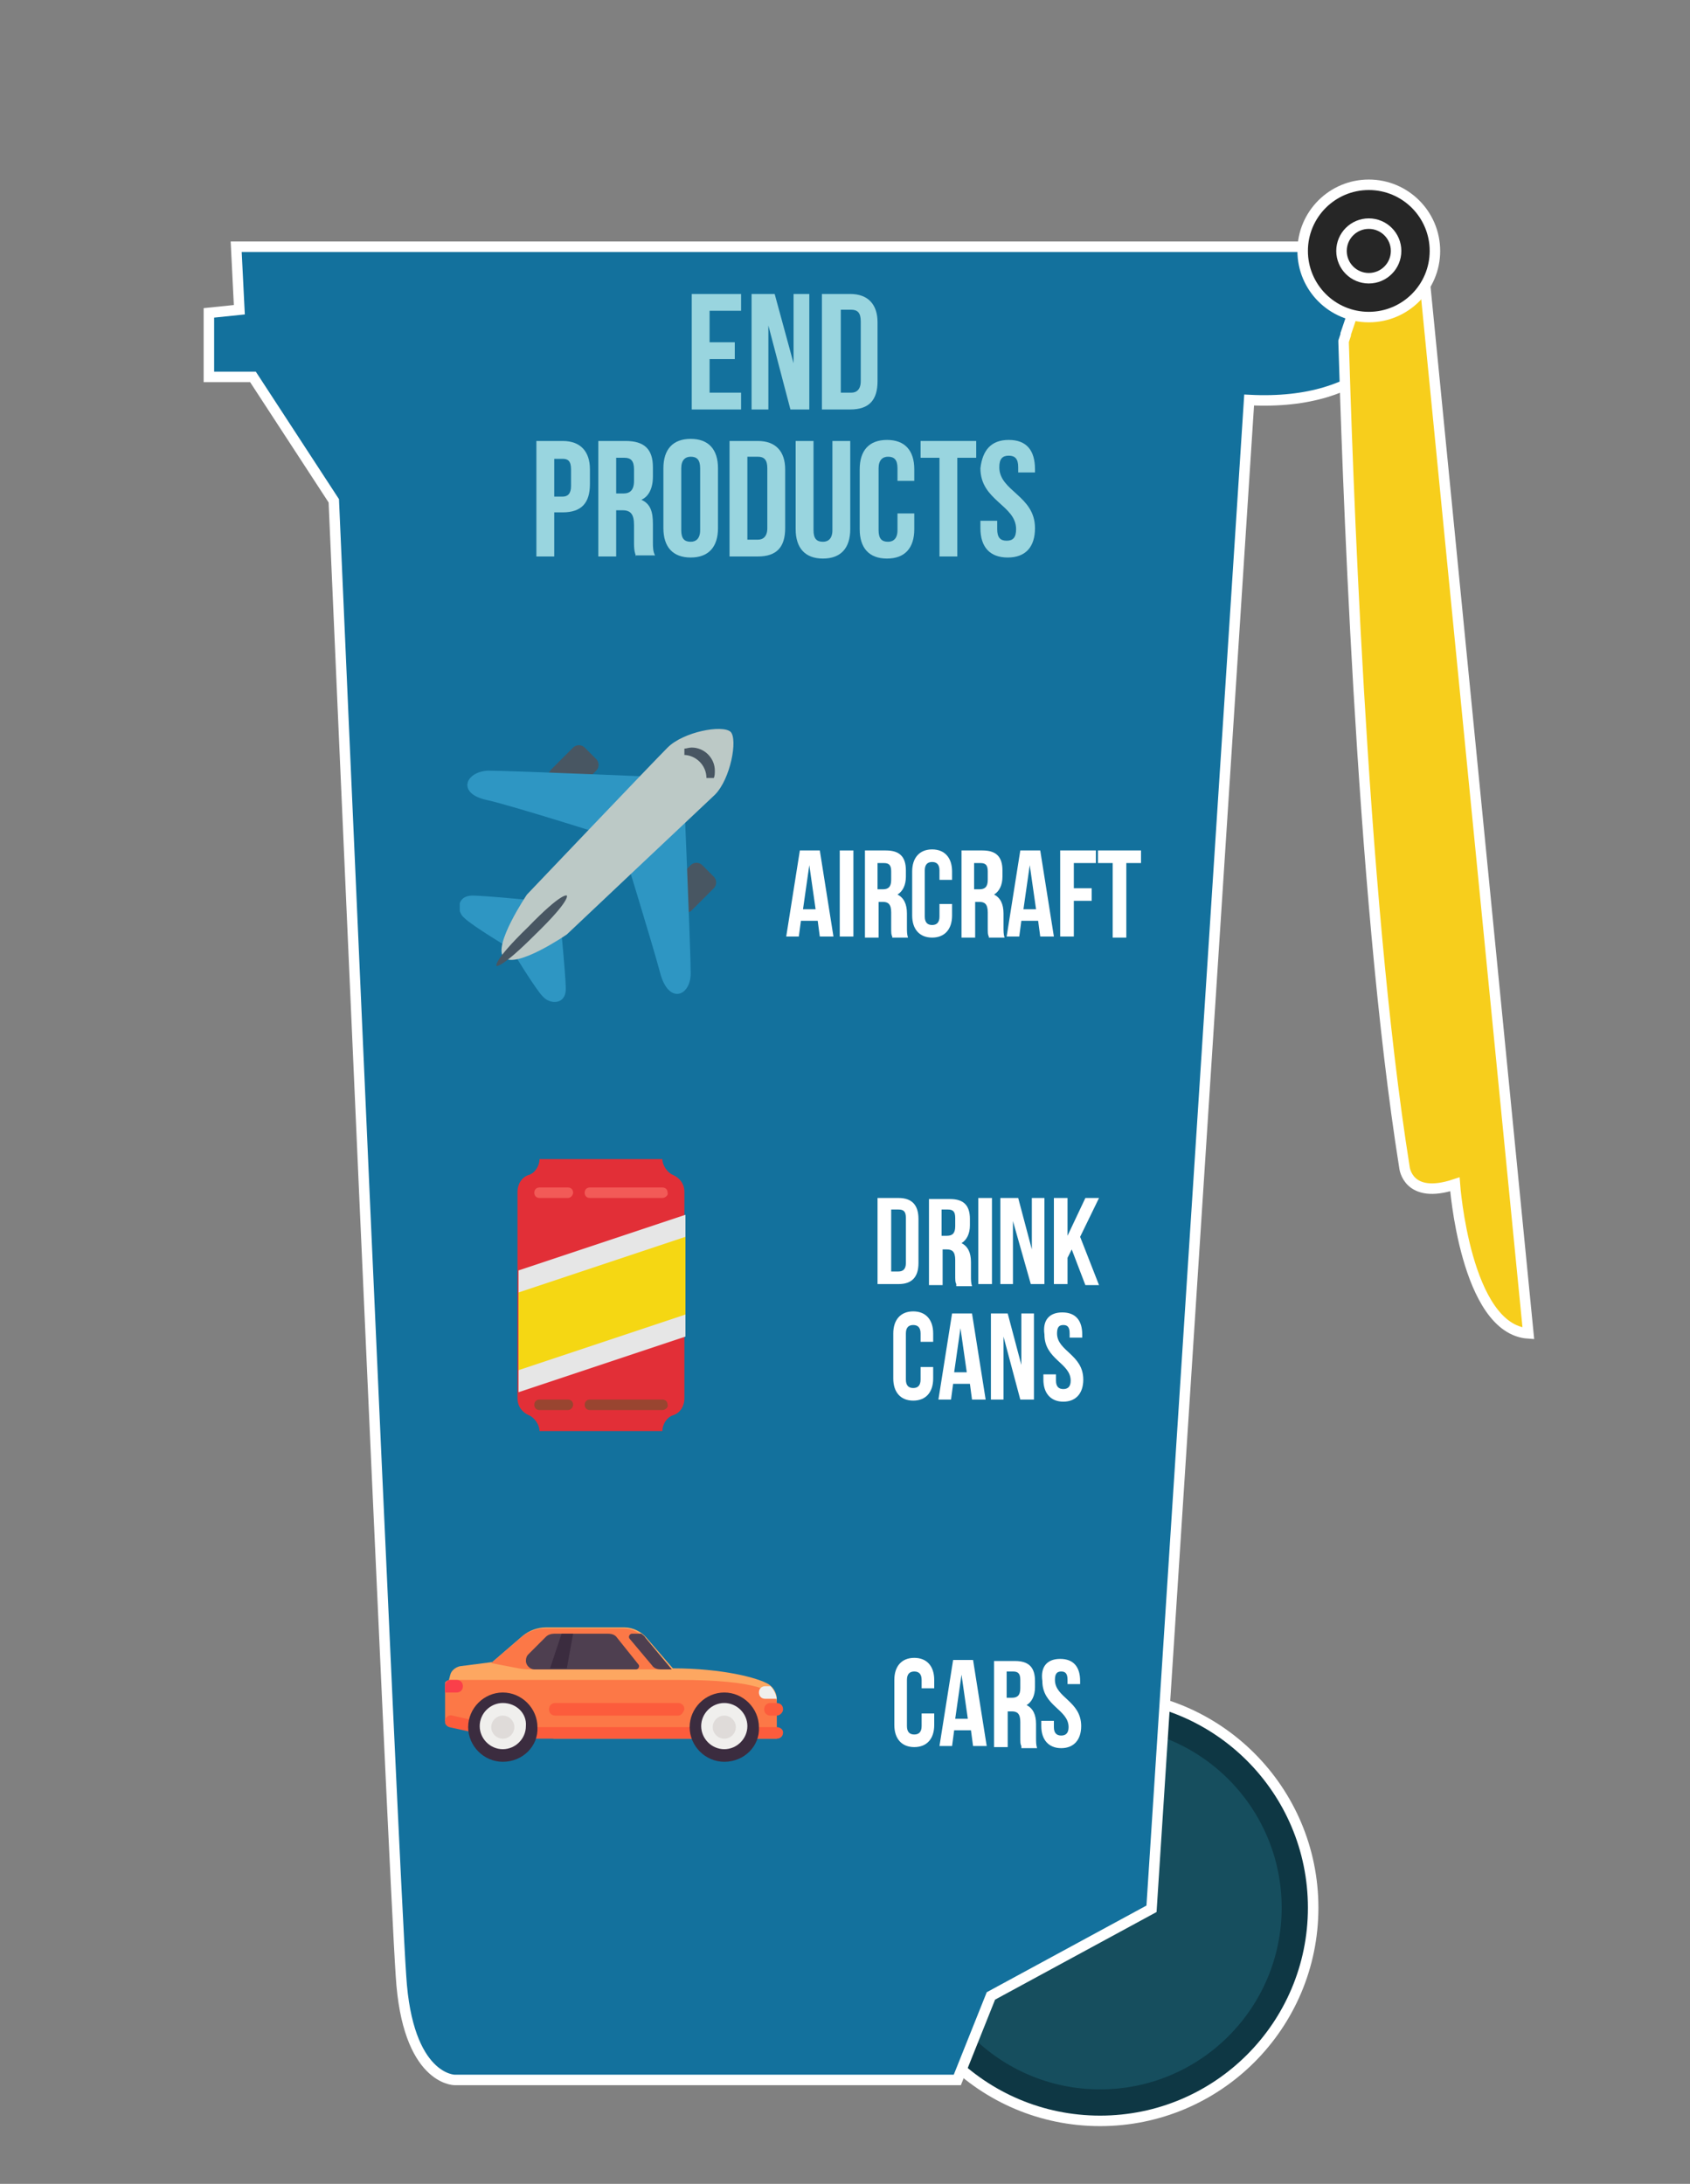 <?xml version="1.0" encoding="utf-8"?>
<!-- Generator: Adobe Illustrator 19.2.1, SVG Export Plug-In . SVG Version: 6.00 Build 0)  -->
<svg version="1.1" id="Layer_1" xmlns="http://www.w3.org/2000/svg" xmlns:xlink="http://www.w3.org/1999/xlink" x="0px" y="0px"
	 viewBox="0 0 161 208" style="enable-background:new 0 0 161 208;" xml:space="preserve">
<rect x="0" y="0" width="161" height="208" fill="#808080" stroke="none"/>
<style type="text/css">
	.st0{fill:#0E3744;stroke:#FFFFFF;stroke-miterlimit:10;}
	.st1{fill:#164E5E;}
	.st2{fill:#13719D;stroke:#FFFFFF;stroke-miterlimit:10;}
	.st3{fill:#F7CE1C;stroke:#FFFFFF;stroke-miterlimit:10;}
	.st4{fill:#262626;stroke:#FFFFFF;stroke-miterlimit:10;}
	.st5{fill:none;stroke:#FFFFFF;stroke-miterlimit:10;}
	.st6{enable-background:new    ;}
	.st7{fill:#FFFFFF;}
	.st8{fill:#E22F37;}
	.st9{fill:#F25A57;}
	.st10{fill:#994530;}
	.st11{fill:#E6E6E6;}
	.st12{fill:#F5D713;}
	.st13{fill:#FDA761;}
	.st14{clip-path:url(#SVGID_2_);fill:#FC7847;}
	.st15{clip-path:url(#SVGID_4_);fill:#FC5C3C;}
	.st16{fill:#F0EFED;}
	.st17{fill:#3B2C3F;}
	.st18{fill:#DFDBD9;}
	.st19{fill:#FC5C3C;}
	.st20{fill:#FC7847;}
	.st21{fill:#4E3F50;}
	.st22{fill:#FA3F4A;}
	.st23{fill:#485662;}
	.st24{clip-path:url(#SVGID_6_);fill:#485662;}
	.st25{clip-path:url(#SVGID_8_);fill:#2E96C3;}
	.st26{clip-path:url(#SVGID_10_);fill:#2E96C3;}
	.st27{clip-path:url(#SVGID_12_);fill:#BCC9C6;}
	.st28{fill:#99D5DF;}
</style>
<circle class="st0" cx="104.8" cy="181.7" r="20.3"/>
<circle class="st1" cx="104.8" cy="181.7" r="17.3"/>
<path class="st2" d="M131.1,23.5H22.5l0.3,6l-2.9,0.3v6.1h4.2l7.7,11.8c0,0,5.7,130.6,6.4,140.5c0.6,9.9,5.1,9.9,5.1,9.9h47.9l3.2-8
	l15.3-8.3L119,38.1c5.8,0.3,9.6-1.2,12.2-3.3L131.1,23.5L131.1,23.5z"/>
<path class="st3" d="M135.8,27.5l-5.5-1.9l-2.1,6.2l0,0v0.1l-0.2,0.6v0.1c0.3,9.8,1.6,52.3,5.8,78.6c0,0,0.3,3.1,4.8,1.6
	c0,0,1,13.8,7,14.2L135.8,27.5z"/>
<circle class="st4" cx="130.4" cy="23.9" r="6.3"/>
<circle class="st5" cx="130.4" cy="23.9" r="2.6"/>
<g class="st6">
	<path class="st7" d="M83.6,114.1h2c1.3,0,1.9,0.7,1.9,2v4.2c0,1.3-0.6,2-1.9,2h-2V114.1z M84.9,115.2v5.9h0.7
		c0.4,0,0.7-0.2,0.7-0.8V116c0-0.6-0.2-0.8-0.7-0.8H84.9z"/>
	<path class="st7" d="M91.1,122.3c-0.1-0.2-0.1-0.3-0.1-1V120c0-0.8-0.3-1-0.8-1h-0.4v3.4h-1.3v-8.2h2c1.3,0,1.9,0.6,1.9,1.9v0.6
		c0,0.8-0.3,1.4-0.8,1.7c0.6,0.3,0.9,0.9,0.9,1.8v1.3c0,0.4,0,0.7,0.1,1H91.1z M89.7,115.2v2.5h0.5c0.5,0,0.8-0.2,0.8-0.9v-0.8
		c0-0.6-0.2-0.8-0.7-0.8H89.7z"/>
	<path class="st7" d="M93.2,114.1h1.3v8.2h-1.3V114.1z"/>
	<path class="st7" d="M96.5,116.3v6h-1.2v-8.2H97l1.3,4.9v-4.9h1.2v8.2h-1.3L96.5,116.3z"/>
	<path class="st7" d="M102.1,119l-0.4,0.8v2.5h-1.3v-8.2h1.3v3.6l1.7-3.6h1.3l-1.8,3.7l1.8,4.6h-1.3L102.1,119z"/>
</g>
<g class="st6">
	<path class="st7" d="M88.9,130.2v1.1c0,1.3-0.7,2.1-1.9,2.1s-1.9-0.8-1.9-2.1V127c0-1.3,0.7-2.1,1.9-2.1s1.9,0.8,1.9,2.1v0.8h-1.2
		V127c0-0.6-0.3-0.8-0.7-0.8c-0.4,0-0.7,0.2-0.7,0.8v4.4c0,0.6,0.3,0.8,0.7,0.8c0.4,0,0.7-0.2,0.7-0.8v-1.2H88.9z"/>
	<path class="st7" d="M93.9,133.3h-1.3l-0.2-1.5h-1.6l-0.2,1.5h-1.2l1.3-8.2h1.9L93.9,133.3z M90.9,130.7h1.2l-0.6-4.2L90.9,130.7z"
		/>
	<path class="st7" d="M95.6,127.3v6h-1.2v-8.2h1.6l1.3,4.9v-4.9h1.2v8.2h-1.3L95.6,127.3z"/>
	<path class="st7" d="M101.2,125c1.3,0,1.9,0.8,1.9,2.1v0.3h-1.2V127c0-0.6-0.2-0.8-0.6-0.8s-0.6,0.2-0.6,0.8c0,1.7,2.5,2,2.5,4.4
		c0,1.3-0.7,2.1-1.9,2.1s-1.9-0.8-1.9-2.1v-0.5h1.2v0.6c0,0.6,0.3,0.8,0.7,0.8c0.4,0,0.7-0.2,0.7-0.8c0-1.7-2.5-2-2.5-4.4
		C99.3,125.7,100,125,101.2,125z"/>
</g>
<g class="st6">
	<path class="st7" d="M89,163.2v1.1c0,1.3-0.7,2.1-1.9,2.1s-1.9-0.8-1.9-2.1V160c0-1.3,0.7-2.1,1.9-2.1s1.9,0.8,1.9,2.1v0.8h-1.2
		V160c0-0.6-0.3-0.8-0.7-0.8c-0.4,0-0.7,0.2-0.7,0.8v4.4c0,0.6,0.3,0.8,0.7,0.8c0.4,0,0.7-0.2,0.7-0.8v-1.2H89z"/>
	<path class="st7" d="M94,166.3h-1.3l-0.2-1.5h-1.6l-0.2,1.5h-1.2l1.3-8.2h1.9L94,166.3z M91,163.7h1.2l-0.6-4.2L91,163.7z"/>
	<path class="st7" d="M97.3,166.3c-0.1-0.2-0.1-0.3-0.1-1V164c0-0.8-0.3-1-0.8-1h-0.4v3.4h-1.3v-8.2h2c1.3,0,1.9,0.6,1.9,1.9v0.6
		c0,0.8-0.3,1.4-0.8,1.7c0.6,0.3,0.9,0.9,0.9,1.8v1.3c0,0.4,0,0.7,0.1,1H97.3z M95.9,159.2v2.5h0.5c0.5,0,0.8-0.2,0.8-0.9v-0.8
		c0-0.6-0.2-0.8-0.7-0.8H95.9z"/>
	<path class="st7" d="M101,158c1.3,0,1.9,0.8,1.9,2.1v0.3h-1.2V160c0-0.6-0.2-0.8-0.6-0.8c-0.4,0-0.6,0.2-0.6,0.8
		c0,1.7,2.5,2,2.5,4.4c0,1.3-0.7,2.1-1.9,2.1s-1.9-0.8-1.9-2.1v-0.5h1.2v0.6c0,0.6,0.3,0.8,0.7,0.8s0.7-0.2,0.7-0.8
		c0-1.7-2.5-2-2.5-4.4C99.1,158.7,99.8,158,101,158z"/>
</g>
<g class="st6">
	<path class="st7" d="M79.4,89.2h-1.3l-0.2-1.5h-1.6l-0.2,1.5h-1.2l1.3-8.2h1.9L79.4,89.2z M76.5,86.6h1.2l-0.6-4.2L76.5,86.6z"/>
	<path class="st7" d="M80,81h1.3v8.2H80V81z"/>
	<path class="st7" d="M85,89.2c-0.1-0.2-0.1-0.3-0.1-1v-1.3c0-0.8-0.3-1-0.8-1h-0.4v3.4h-1.3V81h2c1.3,0,1.9,0.6,1.9,1.9v0.6
		c0,0.8-0.3,1.4-0.8,1.7c0.6,0.3,0.9,0.9,0.9,1.8v1.3c0,0.4,0,0.7,0.1,1H85z M83.6,82.2v2.5h0.5c0.5,0,0.8-0.2,0.8-0.9V83
		c0-0.6-0.2-0.8-0.7-0.8H83.6z"/>
	<path class="st7" d="M90.7,86.1v1.1c0,1.3-0.7,2.1-1.9,2.1s-1.9-0.8-1.9-2.1V83c0-1.3,0.7-2.1,1.9-2.1s1.9,0.8,1.9,2.1v0.8h-1.2
		v-0.9c0-0.6-0.3-0.8-0.7-0.8s-0.7,0.2-0.7,0.8v4.4c0,0.6,0.3,0.8,0.7,0.8s0.7-0.2,0.7-0.8v-1.2H90.7z"/>
	<path class="st7" d="M94.2,89.2c-0.1-0.2-0.1-0.3-0.1-1v-1.3c0-0.8-0.3-1-0.8-1h-0.4v3.4h-1.3V81h2c1.3,0,1.9,0.6,1.9,1.9v0.6
		c0,0.8-0.3,1.4-0.8,1.7c0.6,0.3,0.9,0.9,0.9,1.8v1.3c0,0.4,0,0.7,0.1,1H94.2z M92.8,82.2v2.5h0.5c0.5,0,0.8-0.2,0.8-0.9V83
		c0-0.6-0.2-0.8-0.7-0.8H92.8z"/>
	<path class="st7" d="M100.4,89.2h-1.3l-0.2-1.5h-1.6l-0.2,1.5h-1.2l1.3-8.2h1.9L100.4,89.2z M97.5,86.6h1.2l-0.6-4.2L97.5,86.6z"/>
	<path class="st7" d="M102.3,84.6h1.7v1.2h-1.7v3.4H101V81h3.4v1.2h-2.1V84.6z"/>
	<path class="st7" d="M104.7,81h4v1.2h-1.4v7.1h-1.3v-7.1h-1.4V81z"/>
</g>
<g>
	<path class="st8" d="M49.3,124.7v-11.2c0-0.7,0.4-1.4,1.1-1.6c0.6-0.2,1-0.9,1-1.5l0,0h11.7l0,0c0,0.6,0.5,1.3,1,1.5
		c0.7,0.3,1.1,0.9,1.1,1.6v11.2V122v11.2c0,0.7-0.4,1.4-1.1,1.6c-0.6,0.2-1,0.9-1,1.5l0,0H51.4l0,0c0-0.6-0.5-1.3-1-1.5
		c-0.7-0.3-1.1-0.9-1.1-1.6V122"/>
	<path class="st9" d="M54.1,114.1h-2.7c-0.3,0-0.5-0.2-0.5-0.5s0.2-0.5,0.5-0.5h2.7c0.3,0,0.5,0.2,0.5,0.5
		C54.6,113.8,54.4,114.1,54.1,114.1L54.1,114.1z"/>
	<path class="st9" d="M63.1,114.1h-6.9c-0.3,0-0.5-0.2-0.5-0.5s0.2-0.5,0.5-0.5h6.9c0.3,0,0.5,0.2,0.5,0.5
		C63.7,113.8,63.4,114.1,63.1,114.1L63.1,114.1z"/>
	<path class="st10" d="M54.1,134.3h-2.7c-0.3,0-0.5-0.2-0.5-0.5s0.2-0.5,0.5-0.5h2.7c0.3,0,0.5,0.2,0.5,0.5
		C54.6,134,54.4,134.3,54.1,134.3L54.1,134.3z"/>
	<path class="st10" d="M63.1,134.3h-6.9c-0.3,0-0.5-0.2-0.5-0.5s0.2-0.5,0.5-0.5h6.9c0.3,0,0.5,0.2,0.5,0.5
		C63.7,134,63.4,134.3,63.1,134.3L63.1,134.3z"/>
	<path class="st11" d="M65.3,127.3l-15.9,5.3V121l15.9-5.3V127.3z"/>
	<path class="st12" d="M65.3,125.2l-15.9,5.3v-7.4l15.9-5.3V125.2z"/>
</g>
<g>
	<path class="st13" d="M73.2,160.4c-1-0.6-4.4-1.5-9.1-1.5l-2.5-2.9c-0.5-0.6-1.3-1-2.1-1H52c-0.8,0-1.6,0.3-2.2,0.8l-2.9,2.5
		l-3.1,0.4c-0.4,0.1-0.8,0.4-0.9,0.8l-0.4,1.5l8.3,3.9H74v-3.1C74,161.3,73.7,160.7,73.2,160.4L73.2,160.4z"/>
	<g>
		<g>
			<defs>
				<rect id="SVGID_1_" x="42.4" y="155" width="32.2" height="12.8"/>
			</defs>
			<clipPath id="SVGID_2_">
				<use xlink:href="#SVGID_1_"  style="overflow:visible;"/>
			</clipPath>
			<path class="st14" d="M74,162.2c0-1.1-1.7-2.2-9.4-2.2H42.9c-0.3,0-0.6,0.2-0.6,0.6v3.3l10.5,1.7H74V162.2L74,162.2z"/>
		</g>
		<g>
			<defs>
				<rect id="SVGID_3_" x="42.4" y="155" width="32.2" height="12.8"/>
			</defs>
			<clipPath id="SVGID_4_">
				<use xlink:href="#SVGID_3_"  style="overflow:visible;"/>
			</clipPath>
			<path class="st15" d="M74,164.5H48l-4.9-1.1c-0.3-0.1-0.6,0.1-0.7,0.4c-0.1,0.3,0.1,0.6,0.4,0.7l5,1.1h0.1H74
				c0.3,0,0.6-0.2,0.6-0.6C74.6,164.7,74.3,164.5,74,164.5L74,164.5z"/>
		</g>
	</g>
	<path class="st16" d="M69,161.7c1.5,0,2.8,1.2,2.8,2.8c0,1.5-1.2,2.8-2.8,2.8c-1.5,0-2.8-1.2-2.8-2.8S67.5,161.7,69,161.7L69,161.7
		z"/>
	<path class="st17" d="M69,162.2c-1.2,0-2.2,1-2.2,2.2s1,2.2,2.2,2.2s2.2-1,2.2-2.2S70.2,162.2,69,162.2L69,162.2z M69,167.8
		c-1.8,0-3.3-1.5-3.3-3.3s1.5-3.3,3.3-3.3s3.3,1.5,3.3,3.3C72.4,166.3,70.9,167.8,69,167.8L69,167.8z"/>
	<path class="st18" d="M69,163.4c0.6,0,1.1,0.5,1.1,1.1s-0.5,1.1-1.1,1.1s-1.1-0.5-1.1-1.1S68.4,163.4,69,163.4L69,163.4z"/>
	<path class="st16" d="M47.9,161.7c1.5,0,2.8,1.2,2.8,2.8c0,1.5-1.2,2.8-2.8,2.8c-1.5,0-2.8-1.2-2.8-2.8
		C45.2,162.9,46.4,161.7,47.9,161.7L47.9,161.7z"/>
	<path class="st17" d="M47.9,162.2c-1.2,0-2.2,1-2.2,2.2s1,2.2,2.2,2.2s2.2-1,2.2-2.2C50.2,163.2,49.2,162.2,47.9,162.2L47.9,162.2z
		 M47.9,167.8c-1.8,0-3.3-1.5-3.3-3.3s1.5-3.3,3.3-3.3s3.3,1.5,3.3,3.3C51.3,166.3,49.8,167.8,47.9,167.8L47.9,167.8z"/>
	<path class="st18" d="M47.9,163.4c0.6,0,1.1,0.5,1.1,1.1s-0.5,1.1-1.1,1.1s-1.1-0.5-1.1-1.1C46.8,163.9,47.3,163.4,47.9,163.4
		L47.9,163.4z"/>
	<path class="st19" d="M64.6,163.4H52.9c-0.3,0-0.6-0.2-0.6-0.6l0,0c0-0.3,0.2-0.6,0.6-0.6h11.7c0.3,0,0.6,0.2,0.6,0.6l0,0
		C65.1,163.1,64.9,163.4,64.6,163.4L64.6,163.4z"/>
	<path class="st19" d="M74,163.4h-0.6c-0.3,0-0.6-0.2-0.6-0.6l0,0c0-0.3,0.2-0.6,0.6-0.6H74c0.3,0,0.6,0.2,0.6,0.6l0,0
		C74.6,163.1,74.3,163.4,74,163.4L74,163.4z"/>
	<path class="st20" d="M46.8,158.4l2.9-2.5c0.6-0.5,1.4-0.8,2.2-0.8h7.5c0.8,0,1.6,0.4,2.1,1L64,159H50.9c-0.5,0-1,0-1.5-0.1
		L46.8,158.4L46.8,158.4z"/>
	<path class="st21" d="M58.8,156c-0.2-0.3-0.5-0.4-0.9-0.4h-5.1c-0.3,0-0.6,0.1-0.8,0.3l-1.7,1.7c-0.1,0.1-0.2,0.3-0.2,0.6l0,0
		c0,0.4,0.4,0.8,0.8,0.8h9.7c0.2,0,0.4-0.3,0.2-0.5L58.8,156L58.8,156z"/>
	<polygon class="st17" points="54,158.9 52.4,158.9 53.5,155.6 54.6,155.6 	"/>
	<path class="st16" d="M73.4,160.6h-0.5c-0.3,0-0.6,0.2-0.6,0.6c0,0.3,0.2,0.6,0.6,0.6H74C73.9,161.3,73.7,160.9,73.4,160.6
		L73.4,160.6z"/>
	<path class="st21" d="M61.5,156c-0.1-0.2-0.3-0.3-0.4-0.4h-0.9c-0.2,0-0.4,0.3-0.2,0.5l2.1,2.5c0.2,0.3,0.5,0.4,0.9,0.4h1L61.5,156
		L61.5,156z"/>
	<path class="st22" d="M42.4,160.6v0.6h1.1c0.3,0,0.6-0.2,0.6-0.6c0-0.3-0.2-0.6-0.6-0.6h-0.6C42.6,160,42.4,160.3,42.4,160.6
		L42.4,160.6z"/>
</g>
<g>
	<path class="st23" d="M65.9,86.7c-0.3,0.3-0.8,0.3-1.1,0l-1.1-1.1c-0.3-0.3-0.3-0.8,0-1.1l2.1-2.1c0.3-0.3,0.8-0.3,1.1,0l1.1,1.1
		c0.3,0.3,0.3,0.8,0,1.1L65.9,86.7L65.9,86.7z"/>
	<g>
		<g>
			<defs>
				<rect id="SVGID_5_" x="43.8" y="69.4" width="26.1" height="26.1"/>
			</defs>
			<clipPath id="SVGID_6_">
				<use xlink:href="#SVGID_5_"  style="overflow:visible;"/>
			</clipPath>
			<path class="st24" d="M54.7,75.5c-0.3,0.3-0.8,0.3-1.1,0l-1.1-1.1c-0.3-0.3-0.3-0.8,0-1.1l2.1-2.1c0.3-0.3,0.8-0.3,1.1,0l1.1,1.1
				c0.3,0.3,0.3,0.8,0,1.1L54.7,75.5L54.7,75.5z"/>
		</g>
		<g>
			<defs>
				<rect id="SVGID_7_" x="43.8" y="69.4" width="26.1" height="26.1"/>
			</defs>
			<clipPath id="SVGID_8_">
				<use xlink:href="#SVGID_7_"  style="overflow:visible;"/>
			</clipPath>
			<path class="st25" d="M45,85.3c1.5,0,8.2,0.7,8.2,0.7s0.7,6.7,0.7,8.2s-1.5,1.5-2.2,0.7c-0.7-0.7-3-4.5-3-4.5s-3.7-2.2-4.5-3
				C43.5,86.8,43.5,85.3,45,85.3"/>
		</g>
		<g>
			<defs>
				<rect id="SVGID_9_" x="43.8" y="69.4" width="26.1" height="26.1"/>
			</defs>
			<clipPath id="SVGID_10_">
				<use xlink:href="#SVGID_9_"  style="overflow:visible;"/>
			</clipPath>
			<path class="st26" d="M46.5,73.4c2.2,0,18.6,0.7,18.6,0.7s0.7,16.4,0.7,18.6s-2.1,3-2.9,0c-0.8-3-3.8-12.7-3.8-12.7
				s-10.4-3.3-12.7-3.8C43.5,75.6,44.3,73.5,46.5,73.4"/>
		</g>
		<g>
			<defs>
				<rect id="SVGID_11_" x="43.8" y="69.4" width="26.1" height="26.1"/>
			</defs>
			<clipPath id="SVGID_12_">
				<use xlink:href="#SVGID_11_"  style="overflow:visible;"/>
			</clipPath>
			<path class="st27" d="M63.6,71.2c1.5-1.5,5.2-2.2,6-1.5c0.7,0.7,0,4.5-1.5,6C66.6,77.1,54,89,54,89s-4.8,3.3-6,2.2
				c-1.1-1.1,2.2-6,2.2-6S62.2,72.6,63.6,71.2"/>
		</g>
	</g>
	<path class="st23" d="M54,85.3c0,0,0.4,0.4-3,3.7c-3.3,3.3-3.7,3-3.7,3s-0.4-0.4,3-3.7C53.6,84.9,54,85.3,54,85.3"/>
	<path class="st23" d="M65.1,71.9c1.2,0,2.2,1,2.2,2.2H68c0.1-0.2,0.1-0.5,0.1-0.7c0-1.2-1-2.2-2.2-2.2c-0.3,0-0.5,0.1-0.7,0.1v0.6
		H65.1z"/>
</g>
<g class="st6">
	<path class="st28" d="M67.6,32.6H70v1.6h-2.4v3.2h3V39h-4.7V28h4.7v1.6h-3V32.6z"/>
	<path class="st28" d="M73.2,31v8h-1.6V28h2.2l1.8,6.6V28h1.5v11h-1.8L73.2,31z"/>
	<path class="st28" d="M78.3,28h2.7c1.7,0,2.6,1,2.6,2.7v5.6c0,1.8-0.8,2.7-2.6,2.7h-2.7V28z M80.1,29.6v7.8h1
		c0.5,0,0.9-0.3,0.9-1.1v-5.7c0-0.8-0.3-1.1-0.9-1.1H80.1z"/>
</g>
<g class="st6">
	<path class="st28" d="M56.2,44.7v1.4c0,1.8-0.8,2.7-2.6,2.7h-0.8V53h-1.7V42h2.5C55.3,42,56.2,43,56.2,44.7z M52.8,43.6v3.7h0.8
		c0.5,0,0.8-0.3,0.8-1v-1.6c0-0.8-0.3-1-0.8-1H52.8z"/>
	<path class="st28" d="M60.6,53c-0.1-0.3-0.2-0.5-0.2-1.3v-1.7c0-1-0.3-1.4-1.1-1.4h-0.6V53H57V42h2.6c1.8,0,2.6,0.8,2.6,2.5v0.9
		c0,1.1-0.4,1.9-1.1,2.2c0.9,0.4,1.1,1.2,1.1,2.3v1.7c0,0.5,0,0.9,0.2,1.3H60.6z M58.7,43.6v3.4h0.7c0.6,0,1-0.3,1-1.2v-1.1
		c0-0.8-0.3-1.1-0.9-1.1H58.7z"/>
	<path class="st28" d="M63.2,44.6c0-1.8,0.9-2.8,2.6-2.8c1.7,0,2.6,1,2.6,2.8v5.7c0,1.8-0.9,2.8-2.6,2.8c-1.7,0-2.6-1-2.6-2.8V44.6z
		 M64.9,50.5c0,0.8,0.3,1.1,0.9,1.1c0.5,0,0.9-0.3,0.9-1.1v-5.9c0-0.8-0.3-1.1-0.9-1.1c-0.5,0-0.9,0.3-0.9,1.1V50.5z"/>
	<path class="st28" d="M69.5,42h2.7c1.7,0,2.6,1,2.6,2.7v5.6c0,1.8-0.8,2.7-2.6,2.7h-2.7V42z M71.2,43.6v7.8h1
		c0.5,0,0.9-0.3,0.9-1.1v-5.7c0-0.8-0.3-1.1-0.9-1.1H71.2z"/>
	<path class="st28" d="M77.5,42v8.5c0,0.8,0.3,1.1,0.9,1.1c0.5,0,0.9-0.3,0.9-1.1V42H81v8.4c0,1.8-0.9,2.8-2.6,2.8
		c-1.7,0-2.6-1-2.6-2.8V42H77.5z"/>
	<path class="st28" d="M87.1,48.9v1.5c0,1.8-0.9,2.8-2.6,2.8c-1.7,0-2.6-1-2.6-2.8v-5.7c0-1.8,0.9-2.8,2.6-2.8c1.7,0,2.6,1,2.6,2.8
		v1.1h-1.6v-1.2c0-0.8-0.3-1.1-0.9-1.1c-0.5,0-0.9,0.3-0.9,1.1v5.9c0,0.8,0.3,1.1,0.9,1.1c0.5,0,0.9-0.3,0.9-1.1v-1.6H87.1z"/>
	<path class="st28" d="M87.7,42H93v1.6h-1.8V53h-1.7v-9.4h-1.8V42z"/>
	<path class="st28" d="M96.1,41.9c1.7,0,2.5,1,2.5,2.8V45H97v-0.5c0-0.8-0.3-1.1-0.9-1.1s-0.9,0.3-0.9,1.1c0,2.3,3.4,2.7,3.4,5.8
		c0,1.8-0.9,2.8-2.6,2.8s-2.6-1-2.6-2.8v-0.7h1.6v0.8c0,0.8,0.3,1.1,0.9,1.1s0.9-0.3,0.9-1.1c0-2.3-3.4-2.7-3.4-5.8
		C93.6,42.9,94.4,41.9,96.1,41.9z"/>
</g>
</svg>
